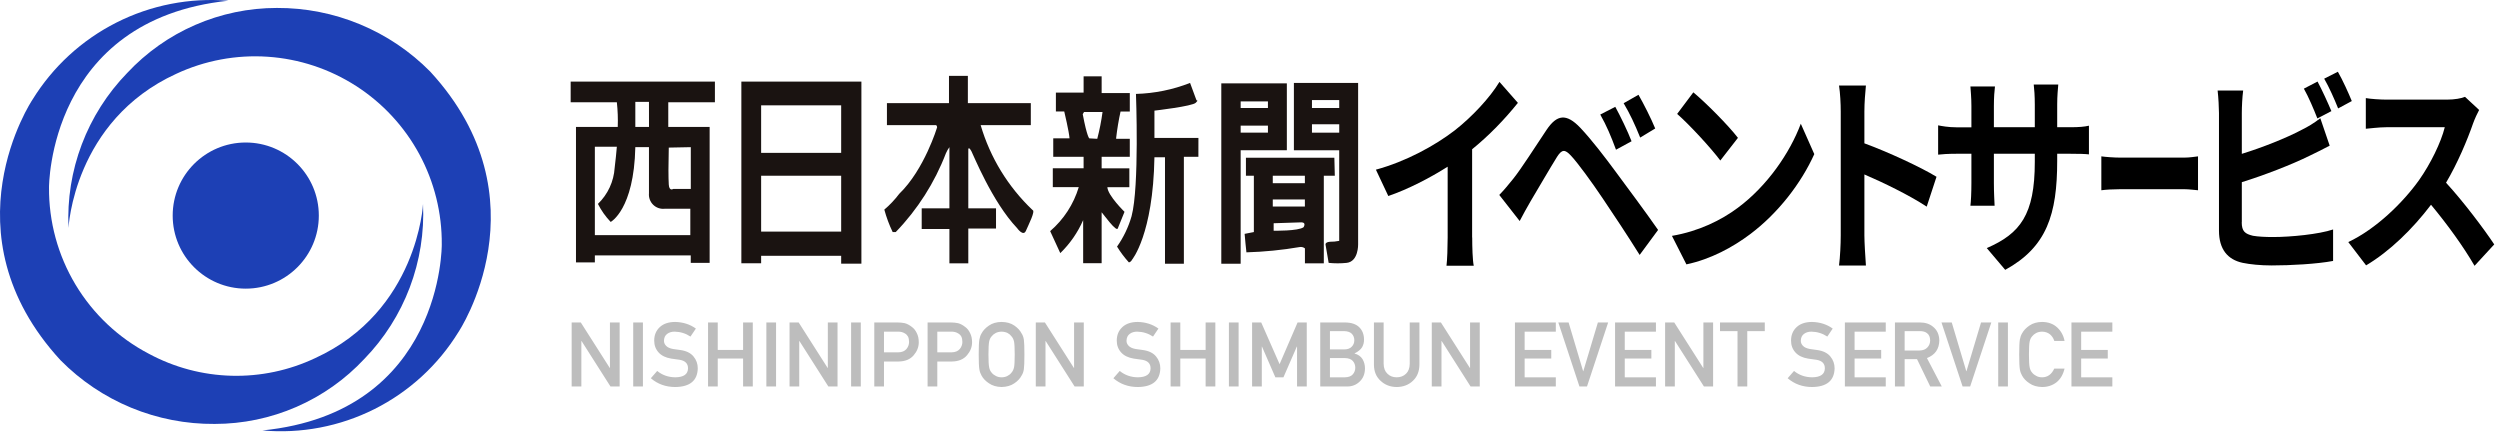 <svg width="278" height="48" viewBox="0 0 278 48" fill="none" xmlns="http://www.w3.org/2000/svg">
<path d="M27.328 32.097C31.816 32.097 35.453 28.459 35.453 23.972C35.453 19.484 31.816 15.847 27.328 15.847C22.841 15.847 19.203 19.484 19.203 23.972C19.203 28.459 22.841 32.097 27.328 32.097Z" fill="#1D40B5"/>
<path d="M25.398 0.08C21.101 -0.276 16.788 0.566 12.94 2.512C9.092 4.458 5.858 7.432 3.597 11.105C3.597 11.105 -6.298 25.905 6.734 40.062C8.972 42.328 11.642 44.122 14.585 45.338C17.529 46.553 20.687 47.167 23.871 47.141C26.995 47.141 30.086 46.498 32.952 45.252C35.817 44.007 38.395 42.185 40.525 39.9C42.73 37.628 44.445 34.928 45.566 31.967C46.686 29.007 47.188 25.848 47.04 22.686C47.04 22.686 46.471 34.592 35.051 39.821C32.145 41.195 28.957 41.868 25.744 41.784C22.53 41.7 19.381 40.862 16.551 39.338C13.177 37.575 10.355 34.914 8.397 31.65C6.438 28.386 5.419 24.644 5.451 20.838C5.451 20.838 5.371 2.172 25.398 0.08Z" fill="#1D40B5"/>
<path d="M29.179 47.865C33.471 48.247 37.784 47.426 41.635 45.493C45.486 43.561 48.721 40.593 50.979 36.924C50.979 36.924 60.874 22.124 47.842 7.963C45.614 5.706 42.958 3.918 40.029 2.703C37.1 1.487 33.958 0.869 30.787 0.884C27.663 0.883 24.573 1.526 21.708 2.772C18.843 4.018 16.265 5.84 14.134 8.125C11.93 10.397 10.214 13.097 9.094 16.057C7.973 19.018 7.471 22.177 7.619 25.34C7.619 25.34 8.182 13.434 19.605 8.205C22.781 6.725 26.28 6.073 29.776 6.31C33.272 6.547 36.651 7.666 39.598 9.561C42.545 11.456 44.964 14.067 46.63 17.149C48.296 20.232 49.154 23.686 49.125 27.19C49.125 27.19 49.29 45.854 29.179 47.865Z" fill="#1D40B5"/>
<path d="M66.148 16.314H68.594C68.546 16.999 68.448 17.782 68.35 18.662C68.252 20.184 67.589 21.615 66.49 22.674C66.86 23.41 67.339 24.086 67.909 24.68C67.909 24.68 70.502 23.31 70.648 16.364H72.165V21.5C72.144 21.734 72.175 21.97 72.257 22.19C72.339 22.411 72.469 22.61 72.638 22.774C72.806 22.938 73.01 23.063 73.232 23.138C73.455 23.214 73.692 23.239 73.925 23.212H76.763V26.147H66.148V16.314ZM64.049 14.114V29.18H66.148V28.397H76.812V29.229H78.912V14.113H74.312V11.374H79.498V9.074H63.458V11.374H68.594C68.694 12.283 68.728 13.198 68.694 14.113L64.049 14.114ZM76.817 16.364V21.011H74.858C74.858 21.011 74.418 21.305 74.368 20.522C74.32 19.739 74.32 18.322 74.368 16.413L76.817 16.364ZM72.169 14.114H70.648V11.324H72.165L72.169 14.114Z" fill="#1A1311"/>
<path d="M82.439 9.074V29.274H84.638V28.442H93.538V29.323H95.788V9.074H82.439ZM84.638 25.755V19.543H93.538V25.756L84.638 25.755ZM93.538 16.999H84.638V11.716H93.538V16.999Z" fill="#1A1311"/>
<path d="M114.822 23.358C112.098 20.776 110.106 17.518 109.05 13.917H114.627V11.471H107.627V8.438H105.527V11.471H98.627V13.917H104.106C104.139 13.949 104.164 13.987 104.181 14.029C104.198 14.071 104.207 14.116 104.206 14.162C104.206 14.162 102.787 18.862 99.999 21.549C99.512 22.195 98.954 22.786 98.336 23.31C98.569 24.168 98.879 25.003 99.265 25.805H99.607C102.036 23.29 103.933 20.312 105.184 17.049C105.288 16.806 105.419 16.576 105.575 16.364V23.164H102.493V25.464H105.575V29.28H107.675V25.413H110.757V23.163H107.675V16.563C107.724 16.416 107.822 16.463 108.017 16.808C108.212 17.153 110.317 22.434 113.105 25.369C113.105 25.369 113.79 26.347 114.083 25.663C114.376 24.979 115.164 23.456 114.822 23.358Z" fill="#1A1311"/>
<path d="M124.607 12.401H125.634V10.346H122.503V8.487H120.497V10.297H117.415V12.397H118.344C118.344 12.397 118.882 14.647 118.931 15.381H117.121V17.436H120.496V18.708H117.072V20.808H119.958C119.387 22.709 118.284 24.407 116.778 25.7L117.903 28.146C118.982 27.101 119.846 25.854 120.447 24.477V29.271H122.502V23.603C122.649 23.75 124.214 25.951 124.312 25.364L125.046 23.554C125.046 23.554 123.187 21.744 123.138 20.815H125.584V18.715H122.502V17.439H125.633V15.433H124.117V15.333C124.23 14.347 124.393 13.367 124.606 12.398L124.607 12.401ZM121.134 15.387C121.134 15.387 120.889 15.287 120.4 12.696L120.547 12.451H122.602C122.468 13.456 122.272 14.453 122.015 15.435L121.134 15.387Z" fill="#1A1311"/>
<path d="M133.265 15.336H128.373V12.303C128.373 12.303 132.629 11.814 132.973 11.422C133.317 11.03 133.12 11.322 133.022 11.08L132.336 9.221C130.416 9.974 128.38 10.387 126.319 10.444C126.319 10.444 126.71 20.766 125.83 24.044C125.485 25.252 124.939 26.393 124.215 27.421C124.599 28.048 125.041 28.637 125.536 29.182C125.61 29.16 125.68 29.123 125.739 29.072C125.798 29.021 125.845 28.958 125.878 28.888C125.878 28.888 128.226 26.1 128.373 17.488H129.547V29.327H131.647V17.439H133.261L133.265 15.336Z" fill="#1A1311"/>
<path d="M135.809 9.27V29.327H137.961V16.706H143.097V9.27H135.809ZM140.994 14.749H137.961V13.97H140.994V14.749ZM140.994 12.01H137.961V11.276H140.994V12.01Z" fill="#1A1311"/>
<path d="M151.023 27.174V9.221H143.881V16.706H148.92V26.783C148.582 26.854 148.238 26.888 147.893 26.883C147.306 26.932 147.404 27.225 147.404 27.225L147.746 29.231C148.412 29.3 149.085 29.3 149.752 29.231C151.072 29.082 151.023 27.174 151.023 27.174ZM148.923 14.749H145.89V13.821H148.923V14.749ZM148.923 12.01H145.89V11.129H148.923V12.01Z" fill="#1A1311"/>
<path d="M148.381 17.537H138.548V19.543H139.429V25.805L138.402 26.005C138.402 26.205 138.602 28.06 138.602 28.06C140.586 28.003 142.564 27.807 144.521 27.473C144.623 27.454 144.729 27.457 144.83 27.483C144.931 27.508 145.026 27.555 145.108 27.62V29.283H147.208V19.543H148.431L148.381 17.537ZM144.957 25.266C144.37 25.706 141.63 25.657 141.63 25.657V24.825L144.712 24.725C145.302 24.728 144.957 25.266 144.957 25.266ZM145.104 22.966H141.533V22.183H145.102L145.104 22.966ZM145.104 20.373H141.533V19.541H145.102L145.104 20.373Z" fill="#1A1311"/>
<path opacity="0.259" d="M63.568 42.977H64.647V37.919H64.667L67.885 42.977H68.905V35.858H67.826V40.917H67.807L64.584 35.858H63.568V42.977ZM70.414 42.977H71.493V35.858H70.414V42.977ZM73.08 41.249L72.372 42.06C73.13 42.711 74.037 43.036 75.092 43.036C76.723 43.017 77.556 42.327 77.592 40.966C77.592 40.461 77.434 40.019 77.118 39.638C76.799 39.25 76.306 39.011 75.639 38.92C75.3 38.878 75.033 38.84 74.838 38.808C74.486 38.742 74.231 38.625 74.071 38.456C73.912 38.29 73.832 38.105 73.832 37.899C73.838 37.558 73.957 37.3 74.189 37.128C74.41 36.962 74.686 36.879 75.019 36.879C75.66 36.892 76.247 37.074 76.781 37.426L77.382 36.537C76.728 36.065 75.958 35.819 75.072 35.8C74.337 35.806 73.769 35.998 73.368 36.376C72.955 36.757 72.748 37.258 72.748 37.88C72.748 38.398 72.912 38.837 73.241 39.198C73.56 39.55 74.026 39.776 74.638 39.877C74.98 39.926 75.294 39.97 75.58 40.009C76.205 40.116 76.514 40.435 76.508 40.966C76.495 41.614 76.026 41.944 75.102 41.957C74.32 41.95 73.647 41.715 73.08 41.249ZM82.631 42.977H83.71V35.858H82.631V38.91H79.814V35.858H78.734V42.977H79.814V39.867H82.631V42.977ZM85.219 42.977H86.298V35.858H85.219V42.977ZM87.797 42.977H88.876V37.919H88.895L92.113 42.977H93.134V35.858H92.055V40.917H92.035L88.812 35.858H87.797V42.977ZM94.643 42.977H95.722V35.858H94.643V42.977ZM98.3 36.879H99.857C100.15 36.872 100.408 36.939 100.629 37.079C100.775 37.164 100.889 37.279 100.971 37.426C101.049 37.589 101.088 37.789 101.088 38.026C101.088 38.313 100.992 38.573 100.8 38.808C100.598 39.048 100.297 39.172 99.897 39.179H98.3V36.879ZM97.221 42.977H98.3V40.199H99.94C100.673 40.186 101.229 39.952 101.61 39.496C101.981 39.063 102.167 38.583 102.167 38.056C102.167 37.665 102.094 37.327 101.947 37.04C101.807 36.744 101.625 36.516 101.4 36.356C101.133 36.145 100.87 36.005 100.609 35.937C100.349 35.884 100.079 35.858 99.799 35.858H97.221V42.977ZM104.228 36.879H105.785C106.078 36.872 106.335 36.939 106.557 37.079C106.703 37.164 106.817 37.279 106.898 37.426C106.977 37.589 107.016 37.789 107.016 38.026C107.016 38.313 106.92 38.573 106.728 38.808C106.526 39.048 106.225 39.172 105.824 39.179H104.228V36.879ZM103.148 42.977H104.228V40.199H105.868C106.601 40.186 107.157 39.952 107.538 39.496C107.909 39.063 108.095 38.583 108.095 38.056C108.095 37.665 108.021 37.327 107.875 37.04C107.735 36.744 107.553 36.516 107.328 36.356C107.061 36.145 106.798 36.005 106.537 35.937C106.277 35.884 106.007 35.858 105.727 35.858H103.148V42.977ZM108.832 39.418C108.832 40.232 108.856 40.782 108.905 41.068C108.931 41.221 108.964 41.348 109.003 41.449C109.045 41.547 109.092 41.649 109.145 41.757C109.317 42.086 109.594 42.375 109.975 42.626C110.349 42.886 110.816 43.023 111.376 43.036C111.942 43.023 112.414 42.886 112.792 42.626C113.166 42.375 113.437 42.086 113.603 41.757C113.723 41.584 113.806 41.355 113.852 41.068C113.894 40.782 113.915 40.232 113.915 39.418C113.915 38.591 113.894 38.038 113.852 37.758C113.806 37.478 113.723 37.252 113.603 37.079C113.437 36.75 113.166 36.457 112.792 36.2C112.414 35.94 111.942 35.806 111.376 35.8C110.816 35.806 110.349 35.94 109.975 36.2C109.594 36.457 109.317 36.75 109.145 37.079C109.037 37.252 108.957 37.478 108.905 37.758C108.856 38.038 108.832 38.591 108.832 39.418ZM109.916 39.418C109.916 38.718 109.942 38.241 109.994 37.987C110.04 37.746 110.132 37.55 110.272 37.397C110.386 37.25 110.536 37.128 110.722 37.03C110.904 36.936 111.122 36.885 111.376 36.879C111.633 36.885 111.856 36.936 112.045 37.03C112.224 37.128 112.367 37.25 112.475 37.397C112.615 37.55 112.711 37.746 112.763 37.987C112.812 38.241 112.836 38.718 112.836 39.418C112.836 40.118 112.812 40.592 112.763 40.839C112.711 41.086 112.615 41.286 112.475 41.44C112.367 41.586 112.224 41.705 112.045 41.796C111.856 41.903 111.633 41.957 111.376 41.957C111.122 41.957 110.904 41.903 110.722 41.796C110.536 41.705 110.386 41.586 110.272 41.44C110.132 41.286 110.04 41.086 109.994 40.839C109.942 40.592 109.916 40.118 109.916 39.418ZM115.18 42.977H116.259V37.919H116.278L119.496 42.977H120.517V35.858H119.438V40.917H119.418L116.195 35.858H115.18V42.977ZM124.516 41.249L123.808 42.06C124.566 42.711 125.473 43.036 126.527 43.036C128.158 43.017 128.992 42.327 129.027 40.966C129.027 40.461 128.869 40.019 128.554 39.638C128.235 39.25 127.742 39.011 127.074 38.92C126.736 38.878 126.469 38.84 126.273 38.808C125.922 38.742 125.666 38.625 125.507 38.456C125.347 38.29 125.268 38.105 125.268 37.899C125.274 37.558 125.393 37.3 125.624 37.128C125.845 36.962 126.122 36.879 126.454 36.879C127.095 36.892 127.683 37.074 128.217 37.426L128.817 36.537C128.163 36.065 127.393 35.819 126.508 35.8C125.772 35.806 125.204 35.998 124.804 36.376C124.39 36.757 124.184 37.258 124.184 37.88C124.184 38.398 124.348 38.837 124.677 39.198C124.996 39.55 125.461 39.776 126.073 39.877C126.415 39.926 126.729 39.97 127.016 40.009C127.641 40.116 127.95 40.435 127.943 40.966C127.93 41.614 127.462 41.944 126.537 41.957C125.756 41.95 125.082 41.715 124.516 41.249ZM134.066 42.977H135.146V35.858H134.066V38.91H131.249V35.858H130.17V42.977H131.249V39.867H134.066V42.977ZM136.654 42.977H137.733V35.858H136.654V42.977ZM139.232 42.977H140.312V38.539H140.331L141.82 41.957H142.719L144.208 38.539H144.232V42.977H145.312V35.858H144.291L142.289 40.497L140.248 35.858H139.232V42.977ZM146.811 42.977H149.809C150.368 42.977 150.836 42.79 151.21 42.416C151.588 42.058 151.78 41.571 151.786 40.956C151.786 40.585 151.693 40.242 151.508 39.926C151.309 39.62 151.016 39.416 150.629 39.315V39.296C150.834 39.198 151.007 39.089 151.146 38.969C151.286 38.855 151.394 38.734 151.469 38.607C151.615 38.34 151.685 38.06 151.679 37.768C151.679 37.195 151.501 36.734 151.146 36.386C150.795 36.041 150.269 35.865 149.569 35.858H146.811V42.977ZM149.55 39.818C149.95 39.825 150.243 39.931 150.429 40.136C150.614 40.344 150.707 40.595 150.707 40.888C150.707 41.174 150.614 41.422 150.429 41.63C150.243 41.842 149.95 41.95 149.55 41.957H147.89V39.818H149.55ZM149.447 36.82C149.841 36.827 150.131 36.923 150.316 37.108C150.505 37.307 150.6 37.55 150.6 37.836C150.6 38.122 150.505 38.36 150.316 38.549C150.131 38.754 149.841 38.856 149.447 38.856H147.89V36.82H149.447ZM152.782 40.565C152.789 41.314 153.036 41.908 153.524 42.348C154.003 42.8 154.599 43.03 155.312 43.036C156.037 43.03 156.638 42.8 157.113 42.348C157.585 41.908 157.828 41.314 157.841 40.565V35.858H156.762V40.448C156.755 40.933 156.618 41.303 156.352 41.557C156.078 41.824 155.731 41.957 155.312 41.957C154.892 41.957 154.548 41.824 154.281 41.557C154.008 41.303 153.868 40.933 153.861 40.448V35.858H152.782V40.565ZM159.213 42.977H160.292V37.919H160.312L163.529 42.977H164.55V35.858H163.471V40.917H163.451L160.229 35.858H159.213V42.977ZM168.461 42.977H173.007V41.957H169.54V39.867H172.499V38.91H169.54V36.879H173.007V35.858H168.461V42.977ZM175.634 42.977H176.474L178.827 35.858H177.685L176.063 41.278H176.044L174.428 35.858H173.285L175.634 42.977ZM179.594 42.977H184.14V41.957H180.673V39.867H183.632V38.91H180.673V36.879H184.14V35.858H179.594V42.977ZM185.16 42.977H186.239V37.919H186.259L189.477 42.977H190.497V35.858H189.418V40.917H189.398L186.176 35.858H185.16V42.977ZM193.212 42.977H194.296V36.82H196.244V35.858H191.264V36.82H193.212V42.977ZM199.496 41.249L198.788 42.06C199.547 42.711 200.453 43.036 201.508 43.036C203.139 43.017 203.972 42.327 204.008 40.966C204.008 40.461 203.85 40.019 203.534 39.638C203.215 39.25 202.722 39.011 202.055 38.92C201.716 38.878 201.449 38.84 201.254 38.808C200.902 38.742 200.647 38.625 200.487 38.456C200.328 38.29 200.248 38.105 200.248 37.899C200.255 37.558 200.373 37.3 200.604 37.128C200.826 36.962 201.103 36.879 201.435 36.879C202.076 36.892 202.663 37.074 203.197 37.426L203.798 36.537C203.144 36.065 202.374 35.819 201.488 35.8C200.753 35.806 200.185 35.998 199.784 36.376C199.371 36.757 199.164 37.258 199.164 37.88C199.164 38.398 199.328 38.837 199.657 39.198C199.976 39.55 200.442 39.776 201.054 39.877C201.396 39.926 201.71 39.97 201.996 40.009C202.621 40.116 202.93 40.435 202.924 40.966C202.911 41.614 202.442 41.944 201.518 41.957C200.736 41.95 200.062 41.715 199.496 41.249ZM205.15 42.977H209.696V41.957H206.229V39.867H209.188V38.91H206.229V36.879H209.696V35.858H205.15V42.977ZM211.796 36.82H213.485C213.83 36.82 214.094 36.894 214.276 37.04C214.507 37.206 214.626 37.475 214.633 37.846C214.633 38.155 214.534 38.415 214.335 38.627C214.133 38.855 213.83 38.972 213.427 38.978H211.796V36.82ZM210.717 42.977H211.796V39.935H213.173L214.643 42.977H215.927L214.276 39.818C215.181 39.47 215.64 38.812 215.653 37.846C215.634 37.188 215.398 36.682 214.945 36.327C214.571 36.015 214.088 35.858 213.495 35.858H210.717V42.977ZM218.241 42.977H219.081L221.435 35.858H220.292L218.671 41.278H218.651L217.035 35.858H215.893L218.241 42.977ZM222.201 42.977H223.28V35.858H222.201V42.977ZM228.437 40.985C228.137 41.633 227.685 41.957 227.079 41.957C226.825 41.957 226.607 41.903 226.425 41.796C226.239 41.705 226.09 41.586 225.976 41.44C225.836 41.286 225.743 41.086 225.697 40.839C225.645 40.592 225.619 40.118 225.619 39.418C225.619 38.718 225.645 38.241 225.697 37.987C225.743 37.746 225.836 37.55 225.976 37.397C226.09 37.25 226.239 37.128 226.425 37.03C226.607 36.936 226.825 36.885 227.079 36.879C227.424 36.885 227.717 36.985 227.958 37.177C228.189 37.379 228.349 37.623 228.437 37.909H229.579C229.465 37.313 229.192 36.814 228.759 36.41C228.326 36.01 227.766 35.806 227.079 35.8C226.519 35.806 226.052 35.94 225.678 36.2C225.297 36.457 225.02 36.75 224.848 37.079C224.74 37.252 224.66 37.478 224.608 37.758C224.56 38.038 224.535 38.591 224.535 39.418C224.535 40.232 224.56 40.782 224.608 41.068C224.634 41.221 224.667 41.348 224.706 41.449C224.748 41.547 224.796 41.649 224.848 41.757C225.02 42.086 225.297 42.375 225.678 42.626C226.052 42.886 226.519 43.023 227.079 43.036C227.698 43.036 228.233 42.86 228.686 42.509C229.125 42.154 229.423 41.646 229.579 40.985H228.437ZM230.346 42.977H234.892V41.957H231.425V39.867H234.384V38.91H231.425V36.879H234.892V35.858H230.346V42.977Z" fill="black"/>
<path d="M163.71 26.407C163.71 27.467 163.75 28.947 163.88 29.547H160.85C160.93 28.967 160.98 27.457 160.98 26.407V18.537C159 19.787 156.6 21.037 154.38 21.797L153 18.867C156.36 17.957 159.58 16.177 161.73 14.527C163.67 13.017 165.67 10.877 166.74 9.107L168.79 11.437C167.33 13.257 165.6 15.057 163.7 16.597V26.407H163.71Z" fill="black"/>
<path d="M168.289 19.858C169.169 18.758 170.669 16.398 171.979 14.438C173.129 12.738 174.169 12.568 175.739 14.218C177.029 15.588 178.469 17.478 179.659 19.088C180.949 20.838 182.999 23.578 184.379 25.568L182.329 28.348C181.099 26.378 179.349 23.718 178.219 22.058C177.029 20.278 175.399 18.048 174.689 17.308C174.019 16.588 173.689 16.588 173.139 17.448C172.389 18.648 171.009 21.028 170.219 22.348C169.779 23.088 169.319 23.958 168.989 24.578L166.719 21.678C167.289 21.088 167.709 20.578 168.289 19.858ZM181.429 15.708L179.699 16.648C179.139 15.138 178.659 13.988 177.949 12.738L179.619 11.878C180.169 12.878 181.009 14.608 181.429 15.708ZM184.059 14.288L182.389 15.298C181.779 13.788 181.259 12.678 180.549 11.478L182.199 10.538C182.759 11.508 183.619 13.208 184.059 14.288Z" fill="black"/>
<path d="M193.259 23.098C196.519 20.678 199.039 16.998 200.249 13.758L201.749 17.138C200.289 20.378 197.739 23.688 194.649 26.018C192.709 27.478 190.239 28.828 187.529 29.398L185.919 26.228C188.909 25.718 191.399 24.488 193.259 23.098ZM193.259 15.328L191.299 17.848C190.299 16.508 187.899 13.888 186.499 12.668L188.299 10.268C189.649 11.388 192.149 13.888 193.259 15.328Z" fill="black"/>
<path d="M214.25 22.978C212.27 21.678 209.39 20.288 207.32 19.398V26.188C207.32 26.888 207.42 28.568 207.49 29.528H204.5C204.62 28.588 204.69 27.148 204.69 26.188V12.408C204.69 11.548 204.63 10.348 204.5 9.508H207.49C207.41 10.348 207.32 11.408 207.32 12.408V15.938C209.89 16.878 213.58 18.578 215.34 19.658L214.25 22.978Z" fill="black"/>
<path d="M230.18 14.148C231.2 14.148 231.77 14.097 232.29 13.977V17.167C231.87 17.117 231.2 17.098 230.18 17.098H228.76V17.887C228.76 23.837 227.61 27.467 222.98 30.007L220.93 27.587C224.64 25.977 226.27 23.887 226.27 18.007V17.098H221.72V20.358C221.72 21.418 221.78 22.398 221.8 22.878H219.11C219.17 22.398 219.22 21.438 219.22 20.358V17.098H217.59C216.63 17.098 215.94 17.147 215.52 17.197V13.938C215.87 14.008 216.63 14.158 217.59 14.158H219.22V11.777C219.22 10.867 219.14 10.077 219.11 9.617H221.84C221.78 10.077 221.72 10.838 221.72 11.797V14.148H226.27V11.627C226.27 10.668 226.21 9.877 226.15 9.397H228.88C228.84 9.877 228.76 10.668 228.76 11.627V14.148H230.18V14.148Z" fill="black"/>
<path d="M233.669 17.387C234.149 17.457 235.109 17.527 235.789 17.527H242.879C243.489 17.527 244.079 17.427 244.419 17.387V21.157C244.099 21.137 243.429 21.038 242.879 21.038H235.789C235.039 21.038 234.149 21.087 233.669 21.157V17.387Z" fill="black"/>
<path d="M249.28 24.708C249.28 25.738 249.66 26.008 250.53 26.218C251.11 26.317 251.89 26.358 252.76 26.358C254.76 26.358 257.87 26.047 259.44 25.517V29.017C257.64 29.358 254.72 29.517 252.61 29.517C251.36 29.517 250.21 29.398 249.38 29.227C247.71 28.867 246.75 27.718 246.75 25.648V12.568C246.75 12.038 246.69 10.818 246.6 10.068H249.44C249.34 10.808 249.29 11.888 249.29 12.568V17.108C251.56 16.407 254.22 15.357 255.93 14.447C256.62 14.107 257.27 13.728 258.02 13.148L259.06 16.198C258.31 16.578 257.45 17.038 256.81 17.328C254.87 18.288 251.78 19.488 249.29 20.258V24.708H249.28ZM257.69 13.168C257.31 12.188 256.71 10.768 256.19 9.858L257.71 9.068C258.19 9.958 258.88 11.467 259.25 12.357L257.69 13.168ZM259.97 7.978C260.49 8.868 261.18 10.398 261.52 11.238L260 12.057C259.6 11.047 258.98 9.658 258.45 8.748L259.97 7.978Z" fill="black"/>
<path d="M275.679 12.228C275.529 12.488 275.179 13.238 275.009 13.718C274.359 15.588 273.279 18.158 271.999 20.318C273.899 22.378 276.219 25.458 277.359 27.178L275.169 29.558C273.919 27.398 272.139 24.948 270.329 22.768C268.289 25.458 265.739 27.948 263.109 29.508L261.129 26.918C264.219 25.458 267.199 22.548 268.999 20.028C270.269 18.228 271.439 15.848 271.859 14.148H265.349C264.539 14.148 263.489 14.288 263.079 14.318V10.908C263.599 11.008 264.769 11.078 265.349 11.078H272.109C272.949 11.078 273.719 10.938 274.109 10.768L275.679 12.228Z" fill="black"/>
</svg>
